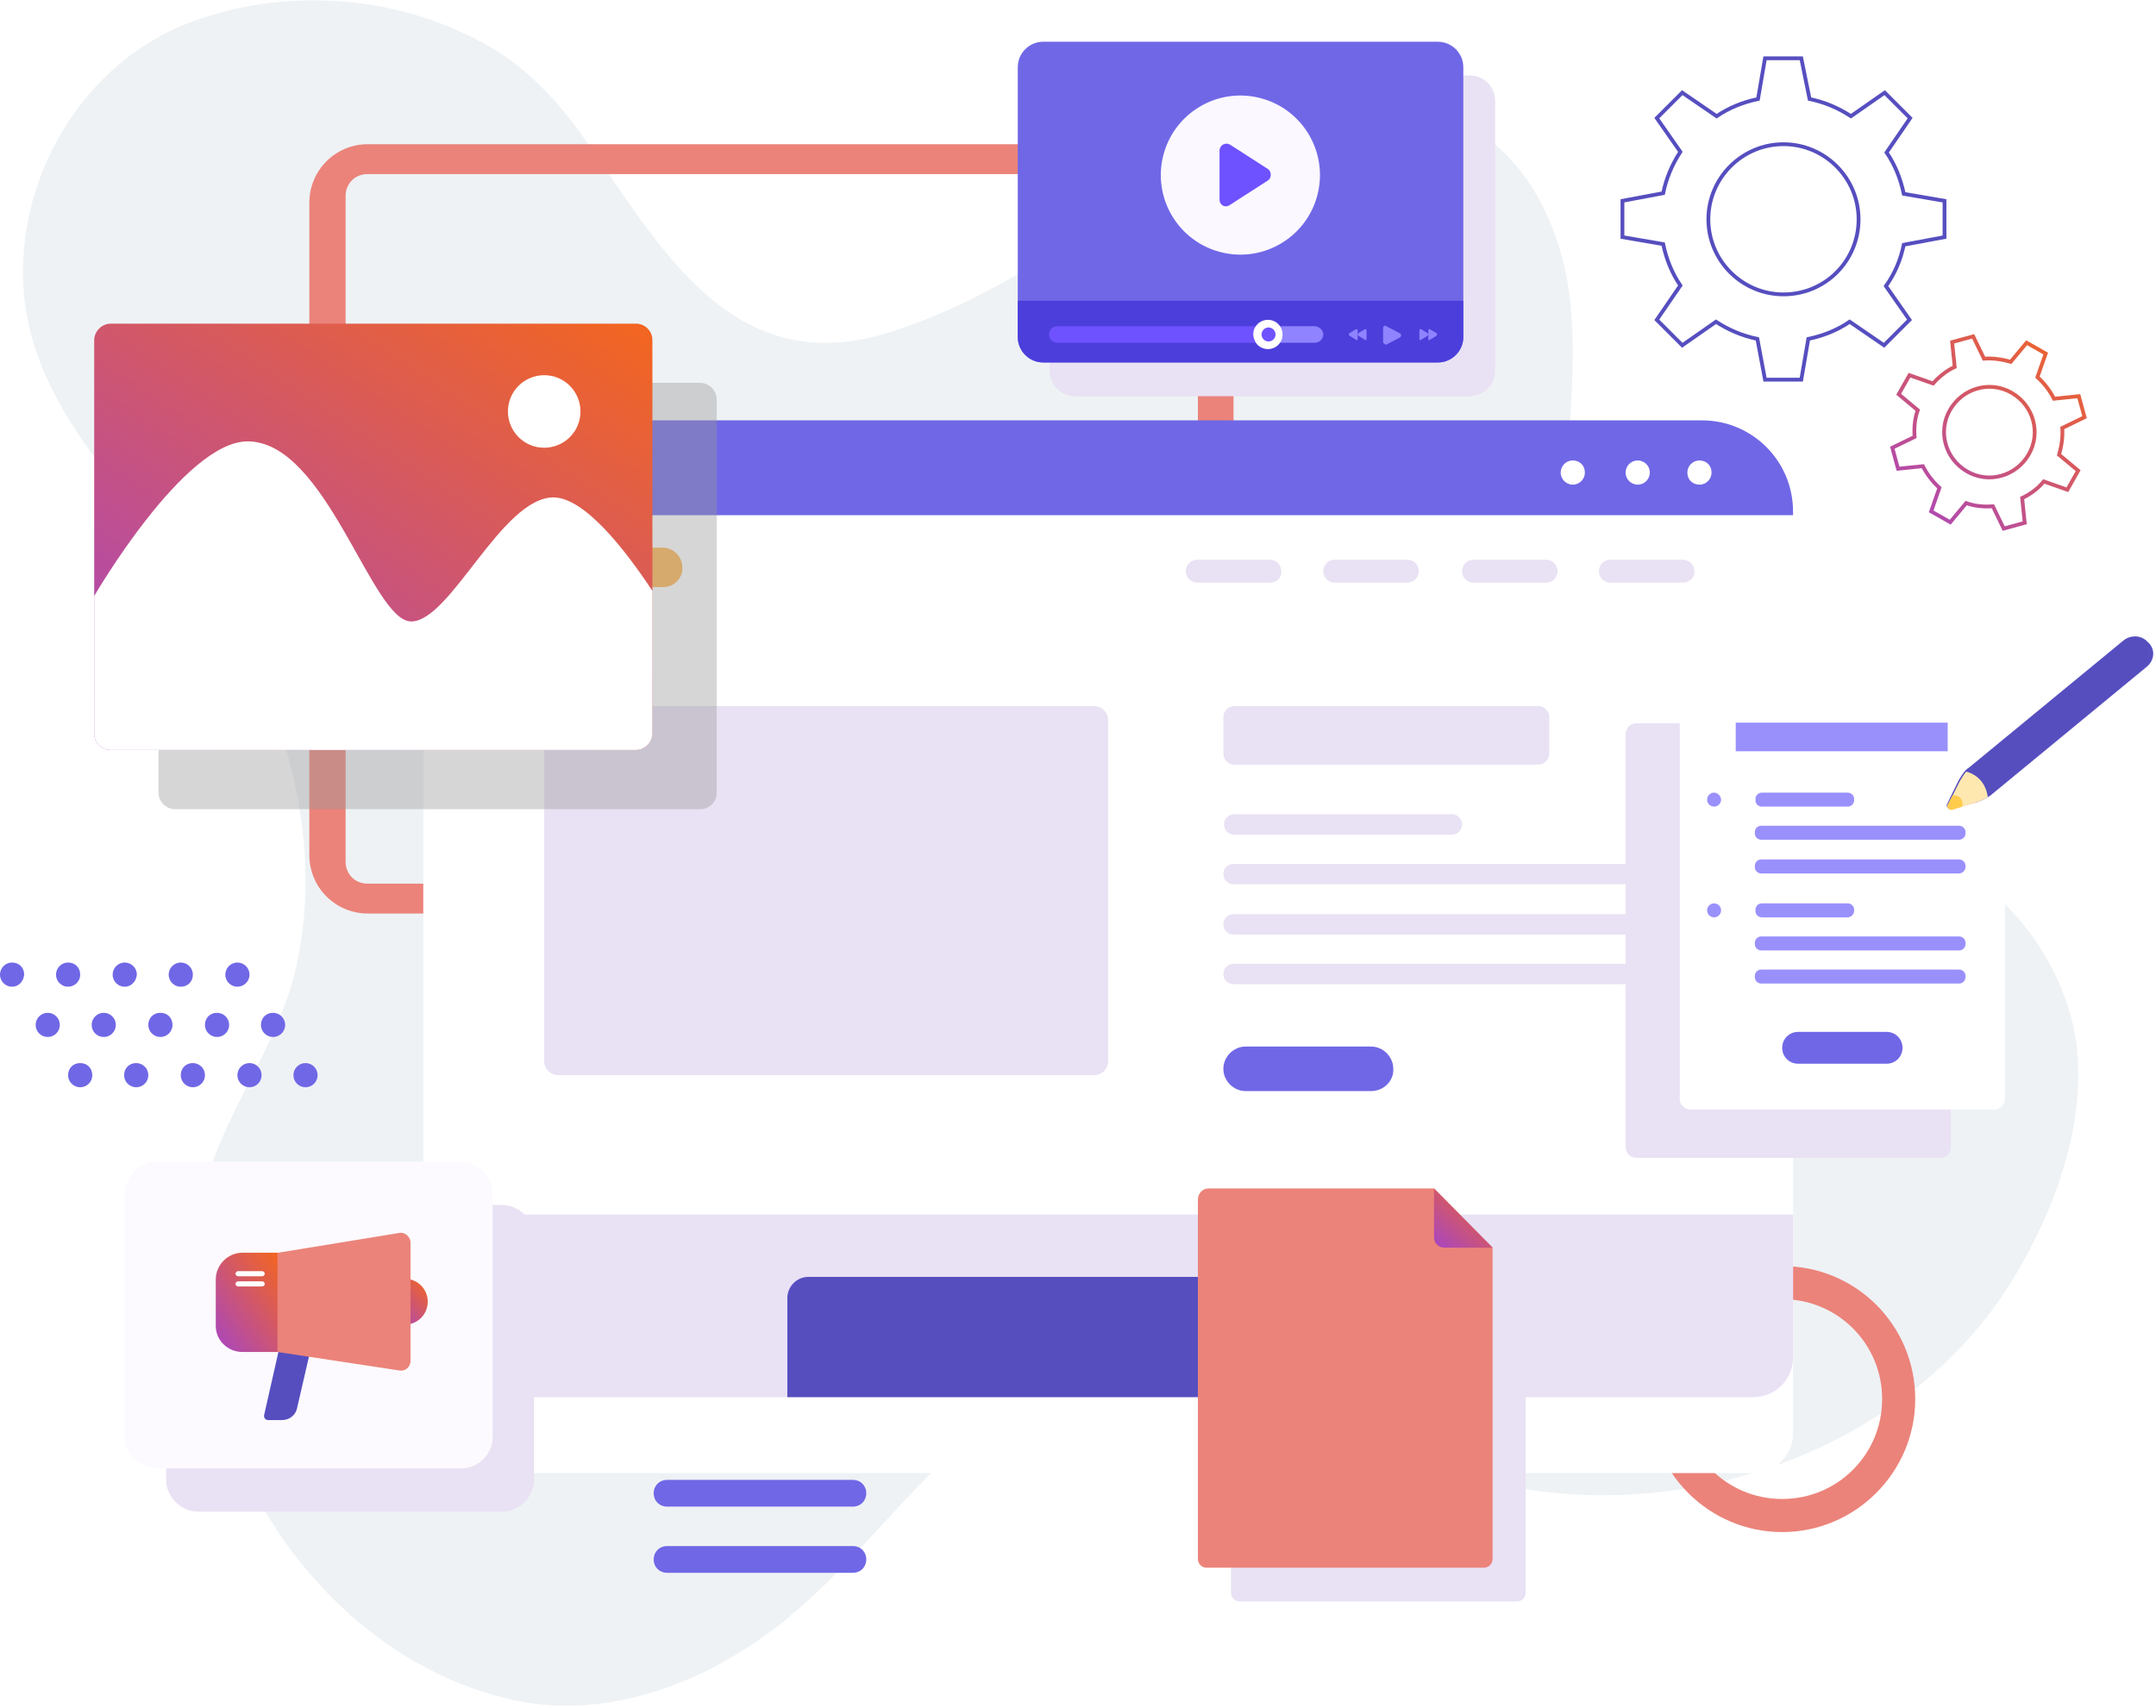 <svg width="568" height="450" viewBox="0 0 568 450" fill="none" xmlns="http://www.w3.org/2000/svg">
<path d="M8.456 89.11C16.152 116.135 38.479 135.149 54.883 157.135C76.139 184.326 86.128 224.379 77.256 257.908C72.348 275.765 61.035 291.06 55.121 308.591C45.31 340.197 54.654 374.926 72.268 402.157C86.096 423.568 107.345 441.053 132.807 447.404C159.996 454.448 188.5 442.642 209.009 425.134C226.19 410.61 239.261 392.084 256.681 377.899C275.21 362.721 301.066 352.589 325.046 359.334C338.243 363.098 349.35 371.166 361.032 377.848C371.91 384.268 383.877 388.857 396.33 391.418C416.794 395.665 438.441 394.613 458.604 389.101C488.1 380.983 515.014 362.585 530.602 336.614C541.915 317.866 550.335 294.2 546.656 272.591C543.039 253.493 530.362 236.215 512.828 226.801C488.547 213.752 457.148 215.787 436.002 196.981C419.286 182.412 412.509 159.927 412.392 138.382C412.234 118.617 415.826 98.889 413.652 79.124C411.511 60.287 402.352 40 383.827 31.75C361.054 21.945 336.381 33.685 315.927 43.998C289.544 57.936 265.609 77.04 237.001 86.714C194.441 101.689 175.363 67.382 155.064 38.097C147.474 27.019 138.398 16.988 126.201 10.751C103.392 -1.383 74.793 -3.377 50.342 5.812C17.48 18.037 -0.797 56.422 8.456 89.11Z" fill="#EEF2F5"/>
<path d="M81.496 53.425V225.303C81.496 233.855 88.371 240.731 96.923 240.731H309.55C318.102 240.731 324.977 233.855 324.977 225.303V53.425C324.977 44.873 318.102 37.997 309.55 37.997H96.923C88.371 37.997 81.496 44.873 81.496 53.425ZM309.717 232.849H96.755C93.569 232.849 91.054 230.334 91.054 227.148V51.58C91.054 48.394 93.569 45.879 96.755 45.879H309.885C313.071 45.879 315.586 48.394 315.586 51.58V226.98C315.419 230.334 312.903 232.849 309.717 232.849Z" fill="#EB837A"/>
<path d="M469.523 333.629C450.239 333.629 434.476 349.392 434.476 368.676C434.476 387.96 450.239 403.722 469.523 403.722C488.807 403.722 504.569 387.96 504.569 368.676C504.569 349.224 488.974 333.629 469.523 333.629ZM469.523 395.002C454.934 395.002 443.196 383.264 443.196 368.676C443.196 354.087 454.934 342.349 469.523 342.349C484.112 342.349 495.85 354.087 495.85 368.676C495.85 383.264 484.112 395.002 469.523 395.002Z" fill="#EB837A"/>
<g filter="url(#filter0_d)">
<path d="M472.373 134.753V357.776C472.373 363.477 467.678 368.173 461.977 368.173H121.908C116.207 368.173 111.512 363.477 111.512 357.776V134.753C111.512 121.506 122.244 110.774 135.491 110.774H448.394C461.641 110.774 472.373 121.506 472.373 134.753Z" fill="white"/>
</g>
<path d="M472.373 134.753V135.759H111.512V134.753C111.512 121.506 122.244 110.774 135.491 110.774H448.394C461.641 110.774 472.373 121.506 472.373 134.753Z" fill="#7067E6"/>
<path d="M174.729 154.707H131.298C128.448 154.707 126.1 152.36 126.1 149.509C126.1 146.658 128.448 144.311 131.298 144.311H174.562C177.412 144.311 179.76 146.658 179.76 149.509C179.928 152.36 177.58 154.707 174.729 154.707Z" fill="#FFB450"/>
<path d="M334.535 153.534H315.419C313.742 153.534 312.4 152.192 312.4 150.515C312.4 148.838 313.742 147.497 315.419 147.497H334.535C336.212 147.497 337.553 148.838 337.553 150.515C337.721 152.192 336.38 153.534 334.535 153.534Z" fill="#E9E1F4"/>
<path d="M370.756 153.534H351.639C349.962 153.534 348.621 152.192 348.621 150.515C348.621 148.838 349.962 147.497 351.639 147.497H370.756C372.432 147.497 373.774 148.838 373.774 150.515C373.774 152.192 372.432 153.534 370.756 153.534Z" fill="#E9E1F4"/>
<path d="M407.311 153.534H388.194C386.518 153.534 385.176 152.192 385.176 150.515C385.176 148.838 386.518 147.497 388.194 147.497H407.311C408.988 147.497 410.329 148.838 410.329 150.515C410.329 152.192 408.988 153.534 407.311 153.534Z" fill="#E9E1F4"/>
<path d="M443.363 153.534H424.247C422.57 153.534 421.229 152.192 421.229 150.515C421.229 148.838 422.57 147.497 424.247 147.497H443.363C445.04 147.497 446.382 148.838 446.382 150.515C446.549 152.192 445.04 153.534 443.363 153.534Z" fill="#E9E1F4"/>
<path d="M288.253 283.323H147.061C145.049 283.323 143.372 281.646 143.372 279.634V189.754C143.372 187.742 145.049 186.065 147.061 186.065H288.253C290.266 186.065 291.942 187.742 291.942 189.754V279.634C291.942 281.646 290.266 283.323 288.253 283.323Z" fill="#E9E1F4"/>
<path d="M405.298 201.492H325.144C323.635 201.492 322.293 200.151 322.293 198.641V188.916C322.293 187.406 323.635 186.065 325.144 186.065H405.298C406.808 186.065 408.149 187.406 408.149 188.916V198.641C408.149 200.151 406.808 201.492 405.298 201.492Z" fill="#E9E1F4"/>
<path d="M382.493 219.938H325.144C323.635 219.938 322.461 218.764 322.461 217.255C322.461 215.745 323.635 214.572 325.144 214.572H382.493C384.002 214.572 385.176 215.745 385.176 217.255C385.176 218.764 384.002 219.938 382.493 219.938Z" fill="#E9E1F4"/>
<path d="M439.842 233.017H324.976C323.467 233.017 322.293 231.843 322.293 230.334C322.293 228.825 323.467 227.651 324.976 227.651H439.842C441.351 227.651 442.525 228.825 442.525 230.334C442.525 231.843 441.351 233.017 439.842 233.017Z" fill="#E9E1F4"/>
<path d="M439.842 246.264H324.976C323.467 246.264 322.293 245.09 322.293 243.581C322.293 242.072 323.467 240.898 324.976 240.898H439.842C441.351 240.898 442.525 242.072 442.525 243.581C442.525 245.09 441.351 246.264 439.842 246.264Z" fill="#E9E1F4"/>
<path d="M439.842 259.344H324.976C323.467 259.344 322.293 258.17 322.293 256.661C322.293 255.152 323.467 253.978 324.976 253.978H439.842C441.351 253.978 442.525 255.152 442.525 256.661C442.525 258.17 441.351 259.344 439.842 259.344Z" fill="#E9E1F4"/>
<path d="M361.197 287.515H328.162C324.976 287.515 322.293 284.832 322.293 281.646C322.293 278.46 324.976 275.777 328.162 275.777H361.197C364.383 275.777 367.066 278.46 367.066 281.646C367.233 284.832 364.55 287.515 361.197 287.515Z" fill="#7067E6"/>
<path d="M472.373 320.047V357.776C472.373 363.477 467.678 368.173 461.977 368.173H121.908C116.207 368.173 111.511 363.477 111.511 357.776V320.047H472.373Z" fill="#E9E1F4"/>
<path d="M376.456 341.846V368.173H207.428V342.013C207.428 338.995 209.944 336.48 212.962 336.48H370.923C373.941 336.48 376.456 338.827 376.456 341.846Z" fill="#564EBF"/>
<path d="M417.54 124.524C417.54 126.201 416.198 127.71 414.354 127.71C412.677 127.71 411.167 126.368 411.167 124.524C411.167 122.847 412.509 121.338 414.354 121.338C416.198 121.338 417.54 122.679 417.54 124.524Z" fill="white"/>
<path d="M434.644 124.524C434.644 126.201 433.302 127.71 431.458 127.71C429.781 127.71 428.271 126.368 428.271 124.524C428.271 122.847 429.613 121.338 431.458 121.338C433.134 121.338 434.644 122.679 434.644 124.524Z" fill="white"/>
<path d="M450.909 124.524C450.909 126.201 449.568 127.71 447.723 127.71C445.879 127.71 444.537 126.368 444.537 124.524C444.537 122.847 445.879 121.338 447.723 121.338C449.568 121.338 450.909 122.679 450.909 124.524Z" fill="white"/>
<path opacity="0.4" d="M184.455 213.23H46.114C43.766 213.23 41.754 211.218 41.754 208.87V105.24C41.754 102.892 43.766 100.88 46.114 100.88H184.455C186.803 100.88 188.815 102.892 188.815 105.24V208.87C188.815 211.386 186.803 213.23 184.455 213.23Z" fill="#999999"/>
<path d="M171.879 89.645V193.275C171.879 195.623 169.867 197.635 167.519 197.635H29.178C26.83 197.635 24.818 195.791 24.818 193.275V89.645C24.818 87.297 26.83 85.285 29.178 85.285H167.519C169.867 85.285 171.879 87.13 171.879 89.645Z" fill="url(#paint0_linear)"/>
<path d="M171.879 155.714V193.276C171.879 195.623 169.867 197.635 167.519 197.635H29.178C26.83 197.635 24.818 195.791 24.818 193.276V157.055C24.818 157.055 48.462 116.307 65.23 116.307C86.023 116.307 97.929 163.763 108.326 163.763C118.722 163.763 132.137 131.064 145.888 131.064C154.104 131.231 164.669 144.814 171.879 155.714Z" fill="white"/>
<path d="M152.93 108.426C152.93 113.792 148.57 117.984 143.372 117.984C138.006 117.984 133.814 113.624 133.814 108.426C133.814 103.06 138.174 98.868 143.372 98.868C148.738 98.868 152.93 103.228 152.93 108.426Z" fill="white"/>
<path d="M511.109 305.122H431.122C429.613 305.122 428.271 303.949 428.271 302.272V193.443C428.271 191.934 429.445 190.592 431.122 190.592H511.109C512.618 190.592 513.959 191.766 513.959 193.443V302.272C513.959 303.949 512.786 305.122 511.109 305.122Z" fill="#E9E1F4"/>
<path d="M525.362 292.378H445.376C443.866 292.378 442.525 291.204 442.525 289.528V180.699C442.525 179.19 443.699 177.848 445.376 177.848H525.362C526.871 177.848 528.213 179.022 528.213 180.699V289.528C528.045 291.204 526.871 292.378 525.362 292.378Z" fill="white"/>
<path d="M513.121 190.425H457.281V197.971H513.121V190.425Z" fill="#9A90FC"/>
<path d="M497.023 280.305H473.715C471.367 280.305 469.523 278.46 469.523 276.113C469.523 273.765 471.367 271.92 473.715 271.92H497.023C499.371 271.92 501.215 273.765 501.215 276.113C501.215 278.46 499.371 280.305 497.023 280.305Z" fill="#7067E6"/>
<path d="M486.794 212.559H464.156C463.318 212.559 462.479 211.889 462.479 210.882V210.547C462.479 209.709 463.15 208.87 464.156 208.87H486.794C487.632 208.87 488.471 209.541 488.471 210.547V210.882C488.471 211.889 487.632 212.559 486.794 212.559Z" fill="#9A90FC"/>
<path d="M516.139 221.279H463.989C463.15 221.279 462.312 220.608 462.312 219.602V219.267C462.312 218.428 462.983 217.59 463.989 217.59H516.139C516.978 217.59 517.816 218.261 517.816 219.267V219.602C517.816 220.608 516.978 221.279 516.139 221.279Z" fill="#9A90FC"/>
<path d="M516.139 230.167H463.989C463.15 230.167 462.312 229.496 462.312 228.49V228.154C462.312 227.316 462.983 226.477 463.989 226.477H516.139C516.978 226.477 517.816 227.148 517.816 228.154V228.49C517.816 229.328 516.978 230.167 516.139 230.167Z" fill="#9A90FC"/>
<path d="M453.424 210.715C453.424 211.721 452.586 212.559 451.58 212.559C450.574 212.559 449.735 211.721 449.735 210.715C449.735 209.709 450.574 208.87 451.58 208.87C452.586 208.87 453.424 209.876 453.424 210.715Z" fill="#9A90FC"/>
<path d="M486.794 241.737H464.156C463.318 241.737 462.479 241.066 462.479 240.06V239.725C462.479 238.886 463.15 238.048 464.156 238.048H486.794C487.632 238.048 488.471 238.719 488.471 239.725V240.06C488.471 240.898 487.632 241.737 486.794 241.737Z" fill="#9A90FC"/>
<path d="M516.139 250.457H463.989C463.15 250.457 462.312 249.786 462.312 248.78V248.444C462.312 247.606 462.983 246.768 463.989 246.768H516.139C516.978 246.768 517.816 247.438 517.816 248.444V248.78C517.816 249.786 516.978 250.457 516.139 250.457Z" fill="#9A90FC"/>
<path d="M516.139 259.176H463.989C463.15 259.176 462.312 258.506 462.312 257.499V257.164C462.312 256.326 462.983 255.487 463.989 255.487H516.139C516.978 255.487 517.816 256.158 517.816 257.164V257.499C517.816 258.506 516.978 259.176 516.139 259.176Z" fill="#9A90FC"/>
<path d="M453.424 239.892C453.424 240.898 452.586 241.737 451.58 241.737C450.574 241.737 449.735 240.898 449.735 239.892C449.735 238.886 450.574 238.048 451.58 238.048C452.586 238.048 453.424 238.886 453.424 239.892Z" fill="#9A90FC"/>
<path d="M565.607 175.668L524.691 209.373C524.356 209.709 524.021 209.876 523.685 210.044C522.847 210.547 521.841 211.05 520.835 211.386L514.127 213.23C513.289 213.398 512.618 212.559 512.953 211.889L515.972 205.684C516.475 204.846 516.978 204.007 517.649 203.169C517.984 202.834 518.319 202.498 518.655 202.331L559.403 168.793C561.247 167.284 564.098 167.284 565.775 169.129C567.955 170.973 567.619 173.991 565.607 175.668Z" fill="#564EBF"/>
<path d="M523.685 210.044C522.847 210.547 521.841 211.05 520.835 211.386L516.978 212.559L514.295 213.398C513.457 213.565 512.786 212.727 513.121 212.056L514.463 209.541L516.307 205.852C516.81 205.013 517.313 204.175 517.984 203.337C519.493 203.672 523.015 205.181 523.685 210.044Z" fill="#FFE7B0"/>
<path d="M516.978 212.559L514.295 213.398C513.457 213.565 512.786 212.727 513.121 212.056L514.463 209.541C515.636 209.541 517.313 210.044 516.978 212.559Z" fill="#FFCC4D"/>
<path d="M393.896 26.595V97.694C393.896 101.383 390.877 104.402 387.188 104.402H283.223C279.533 104.402 276.515 101.383 276.515 97.694V26.595C276.515 22.906 279.533 19.888 283.223 19.888H387.188C391.045 19.888 393.896 22.906 393.896 26.595Z" fill="#E9E1F4"/>
<path d="M385.512 17.707V88.807C385.512 92.496 382.493 95.514 378.804 95.514H274.838C271.149 95.514 268.131 92.496 268.131 88.807V17.707C268.131 14.018 271.149 11 274.838 11H378.804C382.493 11 385.512 14.018 385.512 17.707Z" fill="#7067E6"/>
<path d="M385.512 79.248V88.806C385.512 92.496 382.493 95.514 378.804 95.514H274.838C271.149 95.514 268.131 92.496 268.131 88.806V79.248H385.512Z" fill="#4C3EDB"/>
<path d="M330.343 88.136C330.343 88.974 330.51 89.645 331.013 90.316H278.527C277.354 90.316 276.347 89.309 276.347 88.136C276.347 86.962 277.354 85.956 278.527 85.956H331.013C330.678 86.627 330.343 87.465 330.343 88.136Z" fill="#6E52FF"/>
<path d="M348.62 88.136C348.62 89.309 347.614 90.316 346.44 90.316H331.013C330.678 89.645 330.342 88.974 330.342 88.136C330.342 87.297 330.51 86.627 331.013 85.956H346.44C347.614 86.124 348.62 86.962 348.62 88.136Z" fill="#8F83FF"/>
<path d="M337.889 88.136C337.889 88.974 337.721 89.645 337.218 90.316C336.547 91.322 335.373 91.993 334.032 91.993C332.69 91.993 331.517 91.322 330.846 90.316C330.51 89.645 330.175 88.974 330.175 88.136C330.175 87.297 330.343 86.626 330.846 85.956C331.517 84.95 332.69 84.279 334.032 84.279C335.373 84.279 336.547 84.95 337.218 85.956C337.721 86.626 337.889 87.465 337.889 88.136Z" fill="white"/>
<path d="M336.044 88.136C336.044 89.142 335.206 89.98 334.2 89.98C333.193 89.98 332.355 89.142 332.355 88.136C332.355 87.13 333.193 86.291 334.2 86.291C335.206 86.291 336.044 87.13 336.044 88.136Z" fill="#6E52FF"/>
<path d="M364.383 90.148V86.459C364.383 85.956 364.886 85.621 365.221 85.956L368.742 87.8C369.245 87.968 369.245 88.639 368.742 88.974L365.221 90.819C364.886 90.819 364.383 90.484 364.383 90.148Z" fill="#8F83FF"/>
<path d="M373.941 89.31V87.13C373.941 86.794 374.108 86.627 374.444 86.794L376.121 87.8C376.288 87.968 376.288 88.303 376.121 88.471L374.444 89.477C374.108 89.813 373.941 89.645 373.941 89.31Z" fill="#8F83FF"/>
<path d="M376.288 89.31V87.13C376.288 86.794 376.456 86.627 376.791 86.794L378.468 87.8C378.636 87.968 378.636 88.303 378.468 88.471L376.791 89.477C376.456 89.813 376.288 89.645 376.288 89.31Z" fill="#8F83FF"/>
<path d="M360.023 89.31V87.13C360.023 86.794 359.855 86.627 359.52 86.794L357.843 87.8C357.675 87.968 357.675 88.303 357.843 88.471L359.52 89.477C359.855 89.813 360.023 89.645 360.023 89.31Z" fill="#8F83FF"/>
<path d="M357.675 89.31V87.13C357.675 86.794 357.507 86.627 357.172 86.794L355.495 87.8C355.327 87.968 355.327 88.303 355.495 88.471L357.172 89.477C357.507 89.813 357.675 89.645 357.675 89.31Z" fill="#8F83FF"/>
<path d="M347.175 50.977C349.849 39.714 342.886 28.415 331.622 25.741C320.358 23.067 309.059 30.03 306.385 41.294C303.711 52.557 310.674 63.856 321.938 66.53C333.202 69.205 344.501 62.241 347.175 50.977Z" fill="#FBF8FF"/>
<path d="M321.287 52.586V39.675C321.287 38.333 322.797 37.327 324.138 38.165L334.032 44.538C335.038 45.208 335.038 46.885 334.032 47.556L324.138 53.928C322.797 54.934 321.287 54.096 321.287 52.586Z" fill="#6E52FF"/>
<path d="M132.137 398.356H52.318C47.623 398.356 43.766 394.499 43.766 389.804V326.083C43.766 321.388 47.623 317.531 52.318 317.531H132.137C136.832 317.531 140.689 321.388 140.689 326.083V389.804C140.689 394.499 136.832 398.356 132.137 398.356Z" fill="#E9E1F4"/>
<path d="M121.405 386.953H41.419C36.724 386.953 32.867 383.097 32.867 378.401V314.681C32.867 309.985 36.724 306.128 41.419 306.128H121.238C125.933 306.128 129.79 309.985 129.79 314.681V378.401C129.957 383.097 126.1 386.953 121.405 386.953Z" fill="#FCFAFF"/>
<path d="M74.285 374.209H70.596C69.925 374.209 69.422 373.539 69.59 372.868L73.614 355.093C73.782 354.59 74.117 354.255 74.621 354.255H80.825C81.496 354.255 81.999 354.925 81.831 355.596L78.31 370.856C77.974 372.868 76.297 374.209 74.285 374.209Z" fill="#564EBF"/>
<path d="M106.649 349.056H103.127V336.983H106.649C110.003 336.983 112.686 339.666 112.686 343.02C112.686 346.373 110.003 349.056 106.649 349.056Z" fill="url(#paint1_linear)"/>
<path d="M63.889 356.267H73.447V330.108H63.889C60.032 330.108 56.846 333.294 56.846 337.151V349.392C56.846 353.249 60.032 356.267 63.889 356.267Z" fill="url(#paint2_linear)"/>
<path d="M73.279 330.108L105.139 324.909C106.649 324.574 108.158 325.916 108.158 327.425V358.614C108.158 360.291 106.649 361.465 105.139 361.13L73.111 356.267V330.108H73.279Z" fill="#EB837A"/>
<path d="M69.087 336.312H62.715C62.38 336.312 62.044 335.977 62.044 335.642C62.044 335.306 62.38 334.971 62.715 334.971H69.087C69.423 334.971 69.758 335.306 69.758 335.642C69.758 335.977 69.423 336.312 69.087 336.312Z" fill="white"/>
<path d="M69.087 338.995H62.715C62.38 338.995 62.044 338.66 62.044 338.324C62.044 337.989 62.38 337.654 62.715 337.654H69.087C69.423 337.654 69.758 337.989 69.758 338.324C69.758 338.66 69.423 338.995 69.087 338.995Z" fill="white"/>
<path d="M327.156 322.059H386.517L401.945 337.654V419.652C401.945 420.994 400.938 422 399.597 422H326.653C325.312 422 324.306 420.994 324.306 419.652V324.909C324.306 323.4 325.647 322.059 327.156 322.059Z" fill="#E9E1F4"/>
<path d="M318.437 313.171H377.798L393.225 328.766V410.765C393.225 412.106 392.219 413.113 390.878 413.113H317.934C316.592 413.113 315.586 412.106 315.586 410.765V316.19C315.586 314.513 316.76 313.171 318.437 313.171Z" fill="#EB837A"/>
<path d="M377.798 313.171V326.083C377.798 327.592 378.972 328.766 380.481 328.766H393.225L377.798 313.171Z" fill="url(#paint3_linear)"/>
<path d="M62.547 260.015C60.87 260.015 59.361 258.673 59.361 256.829C59.361 255.152 60.702 253.643 62.547 253.643C64.224 253.643 65.733 254.984 65.733 256.829C65.733 258.673 64.224 260.015 62.547 260.015Z" fill="#7067E6"/>
<path d="M47.623 260.015C45.946 260.015 44.437 258.673 44.437 256.829C44.437 255.152 45.778 253.643 47.623 253.643C49.3 253.643 50.809 254.984 50.809 256.829C50.809 258.673 49.467 260.015 47.623 260.015Z" fill="#7067E6"/>
<path d="M32.867 260.015C31.19 260.015 29.68 258.673 29.68 256.829C29.68 255.152 31.022 253.643 32.867 253.643C34.543 253.643 36.053 254.984 36.053 256.829C35.885 258.673 34.543 260.015 32.867 260.015Z" fill="#7067E6"/>
<path d="M17.943 260.015C16.266 260.015 14.757 258.673 14.757 256.829C14.757 255.152 16.098 253.643 17.943 253.643C19.787 253.643 21.129 254.984 21.129 256.829C21.129 258.673 19.619 260.015 17.943 260.015Z" fill="#7067E6"/>
<path d="M3.186 260.015C1.509 260.015 0 258.673 0 256.829C0 255.152 1.341 253.643 3.186 253.643C5.031 253.643 6.372 254.984 6.372 256.829C6.204 258.673 4.863 260.015 3.186 260.015Z" fill="#7067E6"/>
<path d="M71.938 273.262C70.261 273.262 68.751 271.92 68.751 270.076C68.751 268.231 70.093 266.89 71.938 266.89C73.614 266.89 75.124 268.231 75.124 270.076C75.124 271.92 73.614 273.262 71.938 273.262Z" fill="#7067E6"/>
<path d="M57.181 273.262C55.505 273.262 53.995 271.92 53.995 270.076C53.995 268.231 55.337 266.89 57.181 266.89C58.858 266.89 60.367 268.231 60.367 270.076C60.367 271.92 58.858 273.262 57.181 273.262Z" fill="#7067E6"/>
<path d="M42.257 273.262C40.58 273.262 39.071 271.92 39.071 270.076C39.071 268.231 40.413 266.89 42.257 266.89C44.102 266.89 45.443 268.231 45.443 270.076C45.443 271.92 43.934 273.262 42.257 273.262Z" fill="#7067E6"/>
<path d="M27.333 273.262C29.093 273.262 30.519 271.835 30.519 270.076C30.519 268.316 29.093 266.89 27.333 266.89C25.573 266.89 24.147 268.316 24.147 270.076C24.147 271.835 25.573 273.262 27.333 273.262Z" fill="#7067E6"/>
<path d="M12.577 273.262C14.336 273.262 15.763 271.835 15.763 270.076C15.763 268.316 14.336 266.89 12.577 266.89C10.817 266.89 9.391 268.316 9.391 270.076C9.391 271.835 10.817 273.262 12.577 273.262Z" fill="#7067E6"/>
<path d="M80.489 286.509C82.249 286.509 83.675 285.083 83.675 283.323C83.675 281.564 82.249 280.137 80.489 280.137C78.73 280.137 77.303 281.564 77.303 283.323C77.303 285.083 78.73 286.509 80.489 286.509Z" fill="#7067E6"/>
<path d="M65.733 286.509C67.493 286.509 68.919 285.083 68.919 283.323C68.919 281.564 67.493 280.137 65.733 280.137C63.974 280.137 62.547 281.564 62.547 283.323C62.547 285.083 63.974 286.509 65.733 286.509Z" fill="#7067E6"/>
<path d="M50.809 286.509C49.132 286.509 47.623 285.168 47.623 283.323C47.623 281.479 48.964 280.137 50.809 280.137C52.486 280.137 53.995 281.479 53.995 283.323C53.995 285.168 52.486 286.509 50.809 286.509Z" fill="#7067E6"/>
<path d="M35.885 286.509C34.208 286.509 32.699 285.168 32.699 283.323C32.699 281.479 34.041 280.137 35.885 280.137C37.562 280.137 39.071 281.479 39.071 283.323C39.071 285.168 37.562 286.509 35.885 286.509Z" fill="#7067E6"/>
<path d="M21.128 286.509C19.452 286.509 17.942 285.168 17.942 283.323C17.942 281.479 19.284 280.137 21.128 280.137C22.973 280.137 24.314 281.479 24.314 283.323C24.314 285.168 22.805 286.509 21.128 286.509Z" fill="#7067E6"/>
<path d="M224.7 397.015H175.736C173.723 397.015 172.214 395.505 172.214 393.493C172.214 391.481 173.723 389.972 175.736 389.972H224.7C226.712 389.972 228.221 391.481 228.221 393.493C228.221 395.505 226.712 397.015 224.7 397.015Z" fill="#7067E6"/>
<path d="M224.7 414.454H175.736C173.723 414.454 172.214 412.945 172.214 410.933C172.214 408.92 173.723 407.411 175.736 407.411H224.7C226.712 407.411 228.221 408.92 228.221 410.933C228.221 412.945 226.712 414.454 224.7 414.454Z" fill="#7067E6"/>
<path d="M501.551 64.492L512.283 62.48V52.922L501.551 51.077C500.712 47.053 499.203 43.364 497.023 40.178L503.227 31.122L496.52 24.415L487.633 30.619C484.279 28.439 480.757 26.93 476.733 26.092L474.553 15.36H464.995L463.15 26.092C459.126 26.93 455.437 28.439 452.251 30.619L443.196 24.415L436.488 31.122L442.693 40.01C440.513 43.364 439.003 46.885 438.165 50.909L427.433 52.922V62.48L438.165 64.324C439.003 68.349 440.513 72.038 442.693 75.224L436.488 84.279L443.196 90.987L452.083 84.782C455.437 86.962 458.958 88.471 462.983 89.31L464.995 100.042H474.553L476.398 89.31C480.422 88.471 484.111 86.962 487.297 84.782L496.352 90.987L503.06 84.279L496.855 75.392C499.203 72.038 500.712 68.516 501.551 64.492ZM469.858 77.572C458.958 77.572 450.071 68.684 450.071 57.785C450.071 46.885 458.958 37.998 469.858 37.998C480.757 37.998 489.645 46.885 489.645 57.785C489.645 68.684 480.925 77.572 469.858 77.572Z" stroke="#564EBF" stroke-miterlimit="10"/>
<path d="M538.442 126.871L544.646 129.051L547.497 124.021L542.466 119.829C543.137 117.481 543.473 115.133 543.305 112.786L549.174 109.935L547.665 104.401L541.125 105.072C540.119 103.06 538.61 101.048 536.765 99.371L538.945 93.166L533.914 90.316L529.722 95.346C527.375 94.676 525.027 94.34 522.679 94.508L519.829 88.639L514.295 90.148L514.966 96.688C512.786 97.694 510.941 99.203 509.264 101.048L503.06 98.868L500.209 103.898L505.24 108.091C504.402 110.438 504.234 112.786 504.402 115.133L498.532 117.984L500.042 123.518L506.581 122.847C507.588 124.859 509.097 126.871 510.941 128.548L508.761 134.753L513.792 137.603L517.984 132.573C520.332 133.411 522.679 133.579 525.027 133.411L527.878 139.28L533.411 137.771L532.741 131.231C534.921 130.225 536.933 128.716 538.442 126.871ZM518.152 124.188C512.45 120.835 510.438 113.624 513.792 107.923C517.146 102.222 524.356 100.209 530.058 103.563C535.759 106.917 537.771 114.127 534.417 119.829C531.064 125.53 523.853 127.542 518.152 124.188Z" stroke="url(#paint4_linear)" stroke-miterlimit="10"/>
<defs>
<filter id="filter0_d" x="91.512" y="110.774" width="400.862" height="297.399" filterUnits="userSpaceOnUse" color-interpolation-filters="sRGB">
<feFlood flood-opacity="0" result="BackgroundImageFix"/>
<feColorMatrix in="SourceAlpha" type="matrix" values="0 0 0 0 0 0 0 0 0 0 0 0 0 0 0 0 0 0 127 0" result="hardAlpha"/>
<feOffset dy="20"/>
<feGaussianBlur stdDeviation="10"/>
<feColorMatrix type="matrix" values="0 0 0 0 0.259 0 0 0 0 0.223 0 0 0 0 0.721 0 0 0 0.5 0"/>
<feBlend mode="normal" in2="BackgroundImageFix" result="effect1_dropShadow"/>
<feBlend mode="normal" in="SourceGraphic" in2="effect1_dropShadow" result="shape"/>
</filter>
<linearGradient id="paint0_linear" x1="154.479" y1="78.786" x2="64.617" y2="213.931" gradientUnits="userSpaceOnUse">
<stop stop-color="#F26522"/>
<stop offset="1" stop-color="#AB47BC"/>
</linearGradient>
<linearGradient id="paint1_linear" x1="111.555" y1="336.284" x2="101.129" y2="345.767" gradientUnits="userSpaceOnUse">
<stop stop-color="#F26522"/>
<stop offset="1" stop-color="#AB47BC"/>
</linearGradient>
<linearGradient id="paint2_linear" x1="71.483" y1="328.594" x2="49.88" y2="344.346" gradientUnits="userSpaceOnUse">
<stop stop-color="#F26522"/>
<stop offset="1" stop-color="#AB47BC"/>
</linearGradient>
<linearGradient id="paint3_linear" x1="391.4" y1="312.269" x2="377.984" y2="327.518" gradientUnits="userSpaceOnUse">
<stop stop-color="#F26522"/>
<stop offset="1" stop-color="#AB47BC"/>
</linearGradient>
<linearGradient id="paint4_linear" x1="543.182" y1="85.709" x2="499.678" y2="135.694" gradientUnits="userSpaceOnUse">
<stop stop-color="#F26522"/>
<stop offset="1" stop-color="#AB47BC"/>
</linearGradient>
</defs>
</svg>
